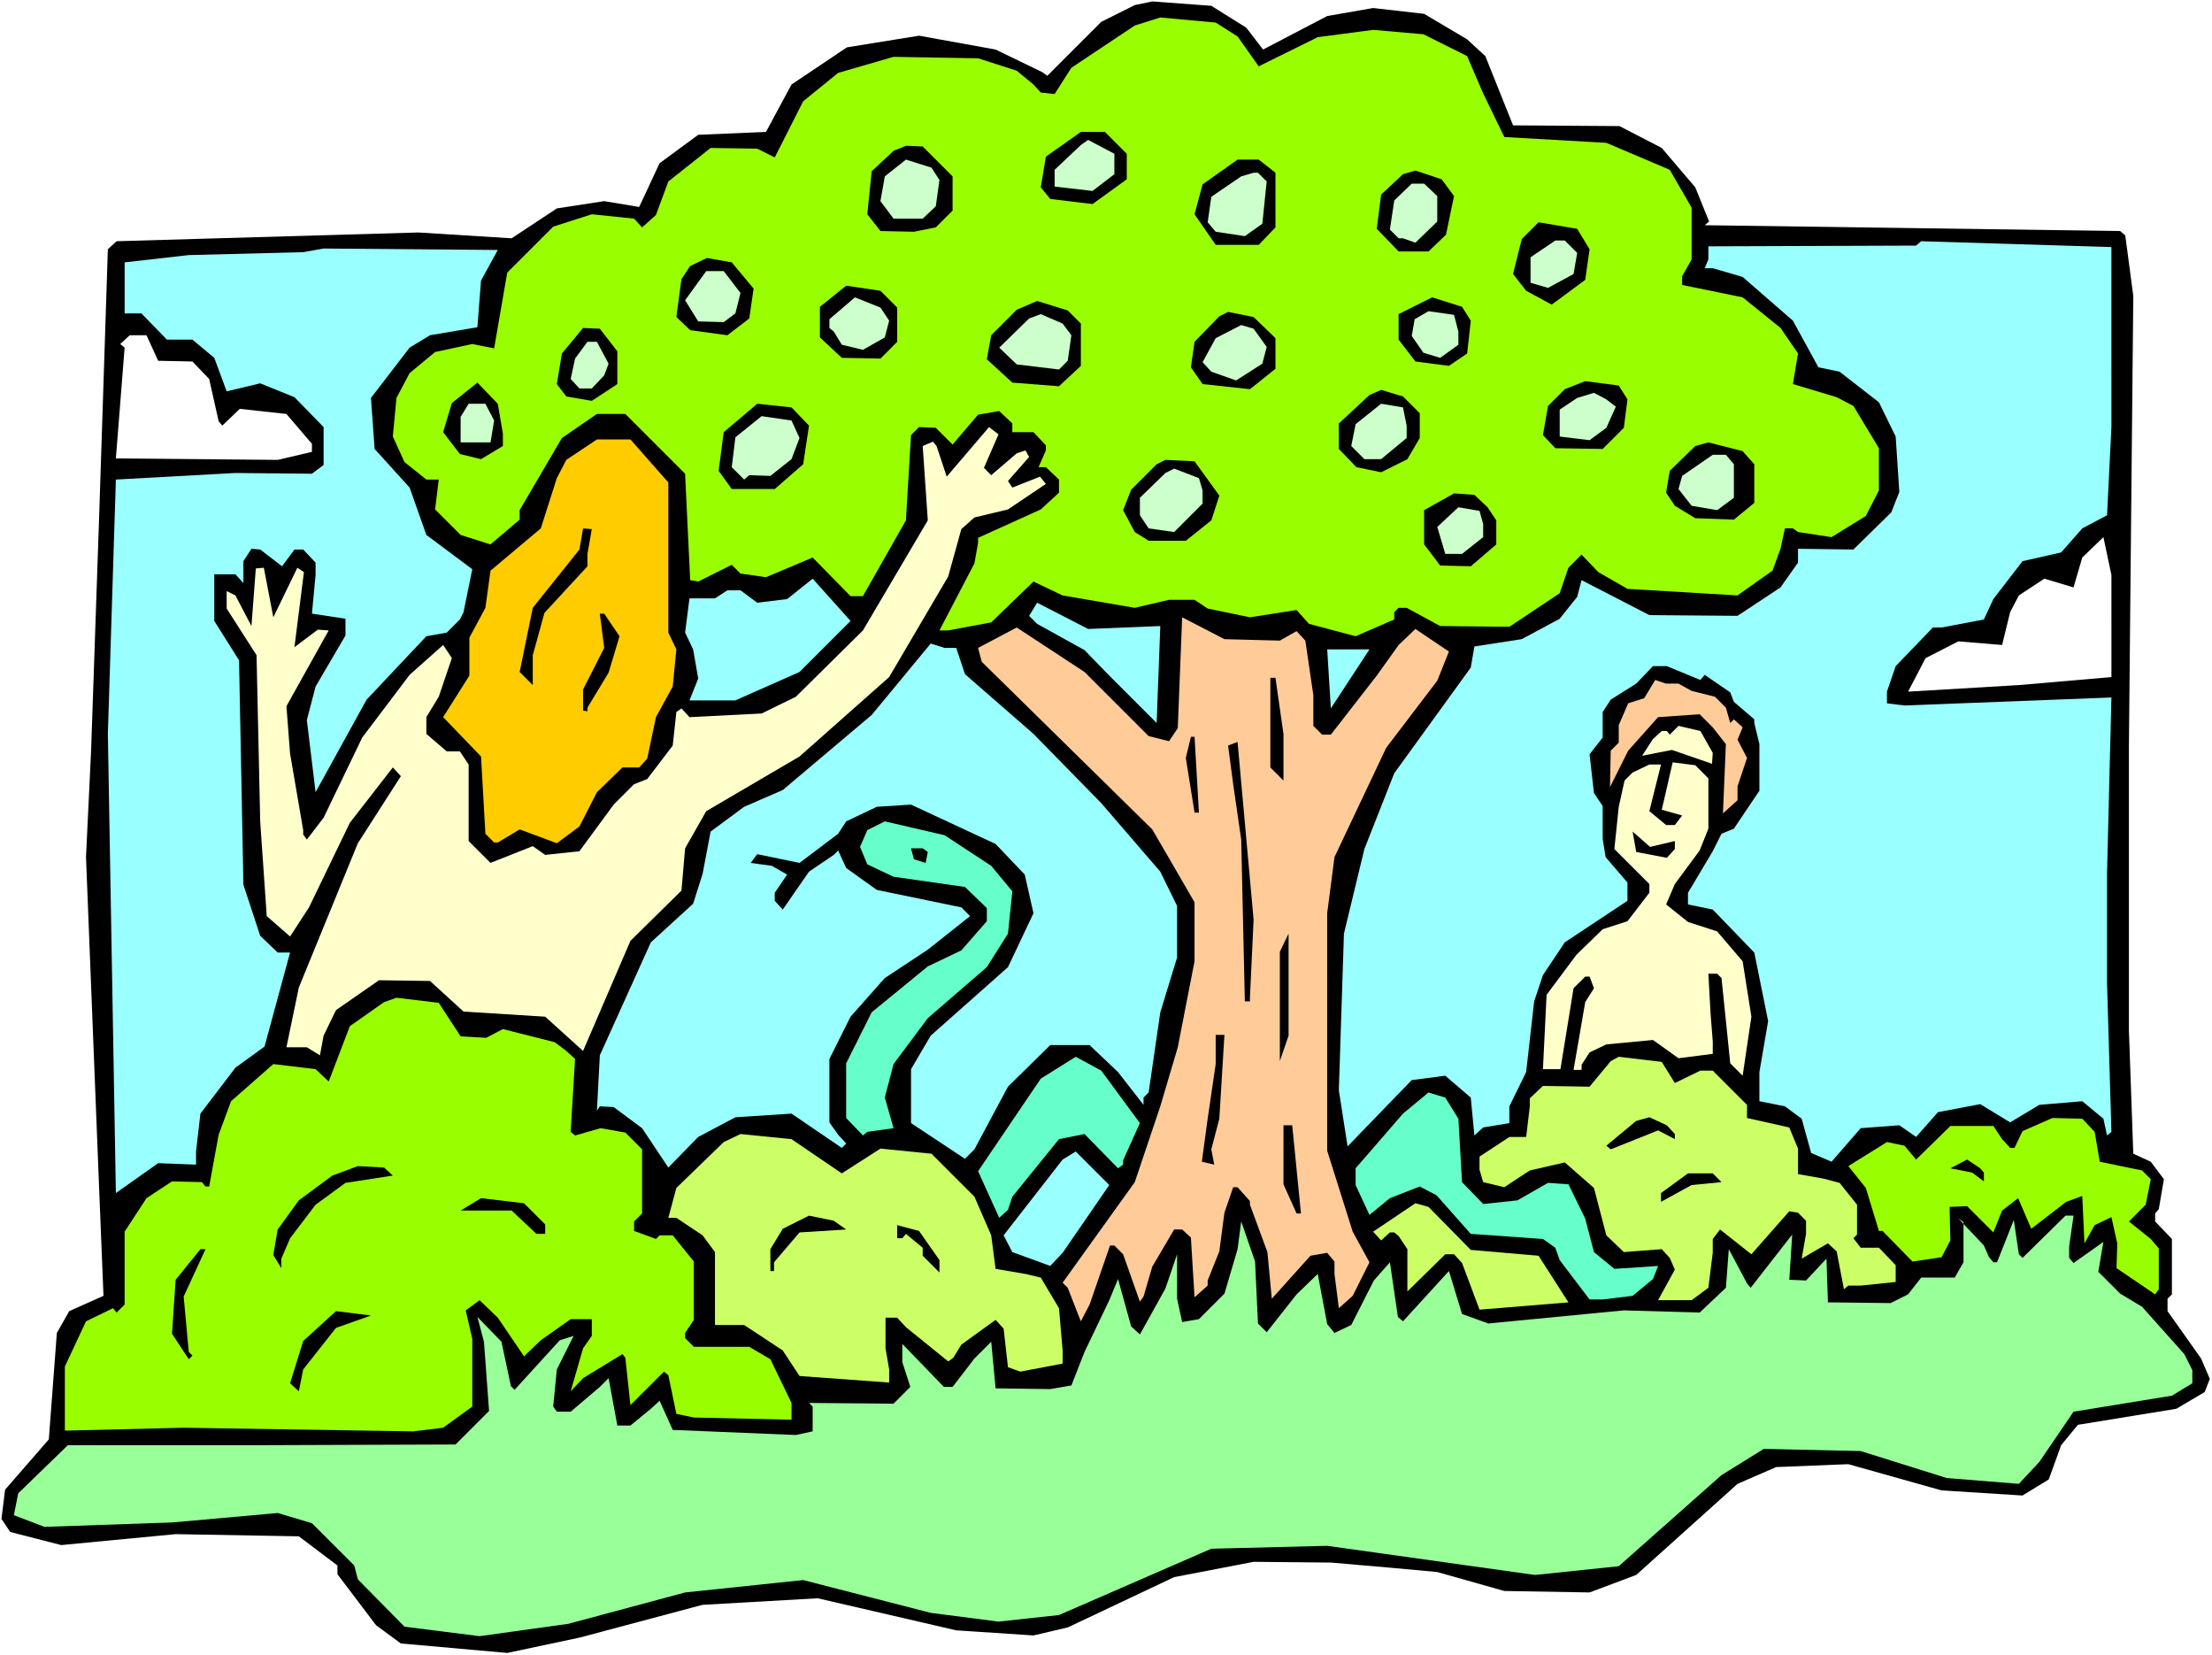<?xml version="1.0" encoding="UTF-8" standalone="no"?>
<svg
   version="1.0"
   width="129.766mm"
   height="97.072mm"
   id="svg82"
   sodipodi:docname="Adam &amp; Eve 06.wmf"
   xmlns:inkscape="http://www.inkscape.org/namespaces/inkscape"
   xmlns:sodipodi="http://sodipodi.sourceforge.net/DTD/sodipodi-0.dtd"
   xmlns="http://www.w3.org/2000/svg"
   xmlns:svg="http://www.w3.org/2000/svg">
  <rect width="100%" height="100%" fill="#808080" stroke="none"/>
  <sodipodi:namedview
     id="namedview82"
     pagecolor="#ffffff"
     bordercolor="#000000"
     borderopacity="0.25"
     inkscape:showpageshadow="2"
     inkscape:pageopacity="0.0"
     inkscape:pagecheckerboard="0"
     inkscape:deskcolor="#d1d1d1"
     inkscape:document-units="mm" />
  <defs
     id="defs1">
    <pattern
       id="WMFhbasepattern"
       patternUnits="userSpaceOnUse"
       width="6"
       height="6"
       x="0"
       y="0" />
  </defs>
  <path
     style="fill:#ffffff;fill-opacity:1;fill-rule:evenodd;stroke:none"
     d="M 0,366.888 H 490.455 V 0 H 0 Z"
     id="path1" />
  <path
     style="fill:#000000;fill-opacity:1;fill-rule:evenodd;stroke:none"
     d="m 276.336,6.139 3.717,4.847 14.221,-7.431 10.181,-1.777 11.312,1.292 9.534,5.654 4.04,3.716 6.141,15.348 23.594,0.162 9.373,4.847 7.434,8.724 3.07,7.593 -0.97,0.808 92.112,1.292 1.131,0.969 1.778,13.409 -0.97,99.678 v 63.167 l 0.97,27.303 3.878,1.777 2.909,3.877 -1.131,6.624 -0.808,0.969 v 1.777 l 3.717,3.877 v 12.278 l -0.97,0.969 v 2.746 l 7.434,10.501 1.939,4.524 -1.131,2.908 -6.302,3.716 -21.816,3.554 -3.717,4.523 -2.747,7.593 -5.818,3.554 -17.938,-1.131 -20.685,-5.816 -15.998,0.646 -8.565,3.716 -22.462,20.194 -10.342,3.877 -18.907,-0.323 -14.867,-4.2 -10.504,-0.969 -13.09,-1.131 -17.13,-0.162 -17.614,3.393 -23.594,11.147 -7.595,1.777 -17.13,-1.131 -30.704,-7.108 -25.533,1.454 -27.31,7.27 -15.998,3.393 -23.594,-2.1 -5.494,-4.039 -8.565,-11.309 v -1.939 l -8.565,-6.462 -27.31,-0.485 -25.371,2.423 -11.312,-2.908 -1.939,-2.908 0.808,-6.462 9.696,-11.147 1.778,-23.587 2.747,-4.847 7.595,-3.393 -0.97,-23.91 -2.909,-73.345 1.131,-23.587 1.778,-51.697 1.939,-59.452 1.939,-1.777 66.902,-1.939 20.685,1.292 10.019,-6.624 10.504,-1.616 7.757,1.292 4.525,-9.693 8.565,-6.301 15.029,-0.646 5.656,-10.501 12.282,-8.239 15.998,-2.585 16.968,3.07 10.342,5.008 1.131,0.808 11.958,-11.955 7.434,-3.716 3.878,-0.808 13.09,0.969 z"
     id="path2" />
  <path
     style="fill:#99ff00;fill-opacity:1;fill-rule:evenodd;stroke:none"
     d="m 274.396,8.078 4.686,6.624 13.09,-6.462 12.282,-1.616 11.15,0.969 9.696,4.847 3.394,7.916 4.848,10.016 22.624,1.292 14.059,5.977 4.848,8.401 v 11.47 l -2.101,3.716 v 1.939 l 13.413,2.746 8.403,6.785 3.878,5.654 -1.131,6.785 9.696,2.908 3.717,1.939 5.656,9.37 v 9.37 l -2.909,5.654 -7.595,4.685 -7.434,-1.131 -1.131,-0.808 h -1.778 l -0.97,4.523 -1.778,4.847 -7.757,5.493 -24.402,-1.454 -6.464,-3.716 -3.717,-3.877 -2.909,2.908 -1.939,5.654 -11.15,7.431 -15.352,-0.162 -7.434,-4.039 h -1.778 l -0.97,0.969 v 1.616 l -8.565,3.716 -10.342,-2.746 -2.747,-3.07 -10.342,1.616 -9.373,-1.939 -2.909,-1.939 h -5.656 l -7.595,1.777 -15.998,-2.746 -6.464,-3.07 -9.373,9.047 -9.534,1.777 h -1.939 l 7.757,-14.863 0.808,-4.523 v -1.131 l 13.898,-6.301 4.04,-3.716 v -2.908 l -2.909,-2.746 h -1.616 l 1.616,-3.716 v -1.131 l -2.747,-2.908 h -4.686 v -1.939 l -2.909,-2.746 -4.686,0.808 -5.656,6.624 -3.717,-3.716 -3.717,-0.162 -1.778,1.777 -1.131,18.902 -9.534,16.802 h -2.747 l -8.403,-8.562 -10.342,4.362 -5.656,-0.808 -1.939,-1.939 -7.434,3.716 -1.778,-0.323 -1.131,-23.587 -13.251,-13.247 h -6.302 l -7.757,5.331 -9.373,15.994 v 2.1 l -6.464,5.493 -6.626,-2.1 -5.656,-5.654 0.808,-6.624 h -2.747 l -4.848,-3.877 -2.586,-5.654 0.808,-8.562 2.909,-5.493 5.656,-4.685 8.242,-1.777 4.848,0.969 2.909,-16.802 10.181,-10.178 8.565,-2.746 9.373,0.969 1.778,1.939 3.07,-2.746 2.747,-7.431 9.373,-7.431 10.342,0.162 3.878,1.939 6.302,-12.44 7.757,-6.301 12.282,-3.554 18.746,0.323 8.565,2.746 3.717,3.07 1.616,1.777 3.07,0.323 3.717,-5.816 14.059,-9.37 5.656,-1.777 12.282,1.131 z"
     id="path3" />
  <path
     style="fill:#000000;fill-opacity:1;fill-rule:evenodd;stroke:none"
     d="m 249.833,34.088 v 5.654 l -7.595,5.493 -9.373,-1.131 -2.101,-2.585 1.131,-6.785 7.757,-5.493 h 5.333 z"
     id="path4" />
  <path
     style="fill:#ccffcc;fill-opacity:1;fill-rule:evenodd;stroke:none"
     d="m 247.086,38.611 -4.848,3.716 -8.403,-0.969 v -3.716 l 5.818,-5.493 1.616,-1.131 5.818,3.07 z"
     id="path5" />
  <path
     style="fill:#000000;fill-opacity:1;fill-rule:evenodd;stroke:none"
     d="m 211.211,39.096 v 7.593 l -3.717,3.716 -4.848,0.969 -7.434,-0.162 -2.909,-3.716 0.97,-9.532 4.848,-4.523 2.747,-1.131 3.717,0.162 z"
     id="path6" />
  <path
     style="fill:#000000;fill-opacity:1;fill-rule:evenodd;stroke:none"
     d="m 282.8,38.288 v 12.117 l -3.717,3.877 h -9.534 l -4.686,-6.785 1.778,-6.624 7.757,-5.493 h 4.686 z"
     id="path7" />
  <path
     style="fill:#ccffcc;fill-opacity:1;fill-rule:evenodd;stroke:none"
     d="m 208.302,39.904 -0.808,5.816 -2.909,2.746 h -6.464 l -2.909,-3.877 0.97,-5.493 4.686,-3.716 5.656,1.777 z"
     id="path8" />
  <path
     style="fill:#000000;fill-opacity:1;fill-rule:evenodd;stroke:none"
     d="m 322.392,43.458 -1.778,8.562 -3.878,3.716 h -6.626 l -4.848,-5.008 0.97,-7.593 4.848,-4.523 2.747,-0.808 5.818,1.939 z"
     id="path9" />
  <path
     style="fill:#ccffcc;fill-opacity:1;fill-rule:evenodd;stroke:none"
     d="m 280.86,40.227 -0.97,9.37 -3.878,2.746 -6.464,-0.969 -1.778,-2.1 0.808,-5.654 6.626,-4.523 2.747,-0.808 h 0.97 z"
     id="path10" />
  <path
     style="fill:#ccffcc;fill-opacity:1;fill-rule:evenodd;stroke:none"
     d="m 318.675,43.458 v 5.654 l -4.848,4.685 -2.747,-0.969 h -0.97 l -1.939,-1.939 0.97,-6.462 3.878,-3.716 h 2.747 z"
     id="path11" />
  <path
     style="fill:#000000;fill-opacity:1;fill-rule:evenodd;stroke:none"
     d="m 352.449,55.251 -0.97,6.785 -7.434,5.493 -5.656,-3.07 -2.909,-3.716 1.939,-7.755 3.717,-3.716 8.565,1.454 z"
     id="path12" />
  <path
     style="fill:#99ffff;fill-opacity:1;fill-rule:evenodd;stroke:none"
     d="m 468.155,94.67 -0.97,19.548 -5.494,2.908 -4.686,5.331 -8.565,1.939 -6.464,8.401 -2.101,4.524 -9.373,1.777 h -1.939 l -8.242,8.562 -1.939,5.654 v 2.585 l 3.878,0.485 45.894,-1.777 -0.97,38.934 v 24.395 l 0.97,32.957 -0.97,0.808 -0.808,-3.716 -4.686,-3.877 -9.534,0.808 -6.464,3.877 -6.626,-4.039 -9.373,1.777 -4.848,5.493 -3.717,-2.585 -8.565,0.646 -6.464,7.431 -4.525,-1.939 -2.101,-7.593 -3.717,-2.746 -5.656,-1.131 v -6.462 l 1.939,-11.309 -3.07,-15.186 -9.211,-9.532 -5.494,-1.131 v -2.585 l 5.494,-9.209 1.939,-3.877 2.747,-1.131 5.656,-8.401 v -10.339 l -1.131,-4.685 v -0.808 l -4.525,-3.877 -0.808,-2.1 -5.656,-3.877 -0.97,1.131 -7.434,-3.07 h -3.07 l -3.717,3.877 -5.656,3.554 -1.778,2.746 v 5.654 l -2.909,3.716 0.97,8.562 1.939,2.908 v 7.27 l 0.646,4.039 4.848,5.654 v 4.039 l -13.898,9.209 -4.848,7.27 -1.939,5.816 -1.778,15.671 -3.717,7.593 v 3.716 l -5.818,0.969 -1.939,1.777 -0.808,-8.401 -5.656,-4.847 -7.434,0.969 -14.221,14.701 -1.939,-12.44 1.131,-34.734 4.525,-18.74 6.626,-16.802 16.968,-23.425 0.808,-4.685 10.504,-1.616 8.403,-4.523 3.878,-4.847 0.97,-3.716 15.029,7.755 19.554,0.162 9.534,-6.301 3.878,-5.493 v -3.07 l 12.282,0.162 8.403,-8.239 1.778,-4.524 -0.808,-12.278 -3.717,-7.593 -8.726,-6.785 -4.686,-0.969 -5.656,-10.339 -11.15,-9.693 -6.626,-1.939 h -1.778 l 0.808,-1.939 v -2.908 l 46.056,-0.162 1.131,-0.969 42.178,1.292 z"
     id="path13" />
  <path
     style="fill:#ccffcc;fill-opacity:1;fill-rule:evenodd;stroke:none"
     d="m 349.702,56.059 -0.808,4.685 -5.656,3.07 -3.878,-1.131 v -5.654 l 5.494,-3.716 h 2.101 z"
     id="path14" />
  <path
     style="fill:#99ffff;fill-opacity:1;fill-rule:evenodd;stroke:none"
     d="m 106.656,62.198 -0.808,10.339 -10.504,1.777 -4.525,2.746 -8.565,11.147 0.808,11.309 7.757,8.562 3.717,10.501 10.181,7.593 -1.939,9.532 -0.808,1.616 -2.909,2.908 -4.525,0.808 -13.251,14.055 -11.312,20.517 -1.939,-15.994 1.939,-7.431 6.626,-11.309 v -3.716 l -7.434,-1.131 0.808,-8.562 v -2.746 l -2.747,-2.908 h -1.939 l -2.747,3.716 -4.848,-3.716 -1.939,-0.162 -1.778,2.746 v 4.847 l -1.778,-1.939 h -4.686 v 10.339 l 5.494,8.724 0.97,49.758 3.717,11.309 3.878,3.716 h 2.747 l -5.656,20.84 -6.464,4.685 -7.757,10.178 -0.97,8.401 v 2.908 l -8.403,-0.323 -9.373,6.624 -1.778,-101.779 1.778,-56.382 26.502,-1.454 16.968,0.162 2.586,-1.939 v -8.401 l -6.464,-6.624 -7.595,-3.07 -7.434,1.777 -2.747,-7.431 -4.848,-4.039 H 37.006 L 31.35,69.468 H 27.634 V 58.159 l 14.221,-1.616 25.371,-0.646 4.525,-0.808 38.622,0.323 z"
     id="path15" />
  <path
     style="fill:#000000;fill-opacity:1;fill-rule:evenodd;stroke:none"
     d="m 167.094,63.975 -0.97,6.624 -4.848,3.716 -8.242,-1.131 -3.07,-2.908 1.131,-8.401 1.939,-2.908 3.717,-1.777 5.494,0.969 z"
     id="path16" />
  <path
     style="fill:#ccffcc;fill-opacity:1;fill-rule:evenodd;stroke:none"
     d="m 164.185,64.944 -1.131,4.523 -2.586,1.939 -5.656,-0.162 -2.909,-4.685 4.686,-6.462 h 3.878 z"
     id="path17" />
  <path
     style="fill:#000000;fill-opacity:1;fill-rule:evenodd;stroke:none"
     d="m 198.929,68.176 v 7.593 l -3.717,3.716 -8.565,-0.162 -4.848,-4.523 v -6.785 l 5.818,-4.685 7.595,1.131 z"
     id="path18" />
  <path
     style="fill:#000000;fill-opacity:1;fill-rule:evenodd;stroke:none"
     d="m 326.108,71.084 -0.808,7.27 -4.04,2.746 -7.434,-0.969 -3.717,-4.847 V 69.63 l 7.434,-3.716 6.626,2.1 z"
     id="path19" />
  <path
     style="fill:#ccffcc;fill-opacity:1;fill-rule:evenodd;stroke:none"
     d="m 197.152,71.084 -0.97,3.716 -4.848,2.746 -4.686,-1.131 -1.778,-2.908 -0.97,-0.808 v -1.939 l 5.656,-4.847 5.656,2.262 z"
     id="path20" />
  <path
     style="fill:#000000;fill-opacity:1;fill-rule:evenodd;stroke:none"
     d="m 239.653,71.73 v 9.37 l -4.848,4.523 -10.342,-0.808 -5.656,-5.17 0.97,-5.331 5.656,-5.654 4.525,-1.939 6.787,2.1 z"
     id="path21" />
  <path
     style="fill:#ccffcc;fill-opacity:1;fill-rule:evenodd;stroke:none"
     d="m 323.361,73.507 v 2.908 l -4.04,2.908 -3.717,-1.131 -2.586,-3.716 0.646,-3.716 3.07,-1.777 5.656,0.808 z"
     id="path22" />
  <path
     style="fill:#000000;fill-opacity:1;fill-rule:evenodd;stroke:none"
     d="m 282.8,74.961 v 6.785 l -5.656,4.523 -10.504,-1.131 -2.586,-3.716 0.808,-5.654 5.494,-5.654 1.939,-0.969 5.656,1.131 z"
     id="path23" />
  <path
     style="fill:#ccffcc;fill-opacity:1;fill-rule:evenodd;stroke:none"
     d="m 237.552,74.315 -0.808,5.654 -1.939,1.939 -9.373,-1.131 -3.878,-3.716 6.626,-6.462 2.586,-0.969 4.848,2.1 z"
     id="path24" />
  <path
     style="fill:#ccffcc;fill-opacity:1;fill-rule:evenodd;stroke:none"
     d="m 280.86,76.899 -0.97,3.716 -5.818,3.716 -5.494,-1.939 -1.939,-2.1 2.909,-5.331 5.656,-2.908 2.747,0.808 z"
     id="path25" />
  <path
     style="fill:#000000;fill-opacity:1;fill-rule:evenodd;stroke:none"
     d="m 136.875,77.869 v 7.27 l -5.656,3.716 -5.656,-0.969 -2.101,-2.746 1.131,-6.785 4.686,-5.654 3.717,0.162 z"
     id="path26" />
  <path
     style="fill:#ffffff;fill-opacity:1;fill-rule:evenodd;stroke:none"
     d="m 35.067,79.969 7.595,0.162 3.717,3.877 2.101,9.37 0.808,0.969 3.878,-3.716 10.342,1.131 5.656,6.624 v 1.777 l -7.595,1.777 -35.875,-0.323 1.939,-24.556 -0.97,-0.808 2.101,-1.939 h 3.717 z"
     id="path27" />
  <path
     style="fill:#ccffcc;fill-opacity:1;fill-rule:evenodd;stroke:none"
     d="m 134.936,80.615 -0.97,2.585 -2.747,2.908 h -2.747 l -1.939,-2.1 0.97,-4.523 2.747,-3.716 h 2.101 z"
     id="path28" />
  <path
     style="fill:#000000;fill-opacity:1;fill-rule:evenodd;stroke:none"
     d="m 360.852,88.531 -0.808,6.301 -4.686,4.685 -10.504,-0.162 -2.747,-2.908 1.131,-6.462 3.717,-3.716 4.525,-1.777 7.434,0.969 z"
     id="path29" />
  <path
     style="fill:#000000;fill-opacity:1;fill-rule:evenodd;stroke:none"
     d="m 314.796,91.601 v 5.493 l -2.747,4.685 -5.818,2.908 -5.494,-1.131 -3.878,-4.039 v -5.654 l 6.787,-6.301 2.586,-1.131 4.848,1.454 z"
     id="path30" />
  <path
     style="fill:#ccffcc;fill-opacity:1;fill-rule:evenodd;stroke:none"
     d="m 358.267,90.147 -2.101,4.685 -3.717,2.746 -6.626,-0.808 v -5.977 l 3.878,-2.585 3.717,-1.131 2.747,1.454 z"
     id="path31" />
  <path
     style="fill:#000000;fill-opacity:1;fill-rule:evenodd;stroke:none"
     d="m 111.504,96.124 v 2.746 l -4.848,2.908 -4.686,-1.131 -3.717,-4.847 1.939,-6.462 5.656,-4.523 4.525,4.685 z"
     id="path32" />
  <path
     style="fill:#ccffcc;fill-opacity:1;fill-rule:evenodd;stroke:none"
     d="m 311.888,94.347 v 2.746 l -5.656,4.685 h -3.717 l -2.909,-2.908 0.97,-4.847 5.656,-4.523 4.848,0.808 z"
     id="path33" />
  <path
     style="fill:#000000;fill-opacity:1;fill-rule:evenodd;stroke:none"
     d="m 179.376,94.347 -1.293,8.562 -6.302,5.493 h -9.534 l -2.909,-4.039 1.131,-8.562 7.434,-6.301 7.595,0.808 z"
     id="path34" />
  <path
     style="fill:#ccffcc;fill-opacity:1;fill-rule:evenodd;stroke:none"
     d="m 109.565,93.216 -0.808,4.847 h -6.626 v -5.654 l 1.778,-2.908 h 3.717 z"
     id="path35" />
  <path
     style="fill:#ccffcc;fill-opacity:1;fill-rule:evenodd;stroke:none"
     d="m 177.275,97.094 -1.778,4.685 -4.686,3.716 -4.686,-0.162 -1.131,0.969 -2.747,-2.746 0.808,-6.624 5.818,-4.685 6.626,0.969 z"
     id="path36" />
  <path
     style="fill:#ffffcc;fill-opacity:1;fill-rule:evenodd;stroke:none"
     d="m 219.776,105.333 5.656,-4.847 1.939,-0.646 0.808,1.454 -4.686,5.331 0.97,1.454 6.141,-2.423 1.293,1.616 -8.403,5.654 -7.434,1.777 -2.909,2.585 -2.909,10.501 -13.09,22.294 -19.877,17.609 -20.685,12.117 -4.686,8.239 -0.808,9.37 -11.312,11.147 -10.504,24.395 -8.403,-7.593 -18.099,-1.131 -7.434,-6.785 -11.312,-0.162 -9.534,6.624 -2.747,5.654 -0.808,4.362 -2.909,-1.777 h -4.525 l 2.747,-13.247 13.09,-31.988 9.534,-14.863 -1.778,-1.939 -9.534,12.278 -9.05,18.74 -4.202,6.462 -5.171,-4.523 -1.454,-21.002 -0.808,-36.834 -6.626,-10.339 v -3.877 l 1.939,0.969 3.555,6.785 0.97,-12.763 1.778,-0.162 2.101,10.986 5.333,-10.986 1.454,0.969 -2.101,16.64 5.171,-3.877 2.424,0.162 -9.373,16.802 0.808,10.501 2.909,16.963 v 0.969 l 0.808,1.131 3.717,-4.847 8.565,-17.771 10.504,-13.894 7.434,-6.624 1.939,2.908 -2.909,8.562 -2.747,4.524 v 3.716 l 4.525,3.877 h 2.909 l 1.939,2.908 v 16.963 l 4.848,4.847 9.373,-3.716 2.747,1.939 7.595,-0.808 7.595,-10.339 4.525,-4.523 2.909,-1.131 5.656,-7.431 0.808,-7.431 1.131,-0.808 1.778,1.939 15.998,-0.808 7.595,-3.716 14.867,-14.701 14.382,-24.395 -1.131,-16.478 2.262,-0.969 0.808,0.969 2.262,6.785 9.373,-10.986 2.101,1.616 -3.232,7.431 z"
     id="path37" />
  <path
     style="fill:#000000;fill-opacity:1;fill-rule:evenodd;stroke:none"
     d="m 388.971,102.91 v 8.562 l -4.525,3.716 -8.565,-0.323 -4.525,-2.746 -1.939,-2.908 0.808,-4.847 5.656,-5.493 2.909,-0.808 7.595,1.939 z"
     id="path38" />
  <path
     style="fill:#ffcc00;fill-opacity:1;fill-rule:evenodd;stroke:none"
     d="m 148.187,106.948 v 33.28 l 1.778,3.716 -0.808,8.239 -3.717,6.785 -1.939,9.209 -1.778,1.939 h -3.717 l -5.656,5.493 -3.878,7.593 -5.01,3.716 -8.242,-3.07 -4.848,2.908 h -0.808 l -1.939,-1.939 -0.97,-17.125 -8.403,-8.724 5.818,-9.209 v -8.401 l 3.555,-6.624 1.131,-8.239 11.15,-9.37 3.555,-11.147 2.101,-4.039 6.787,-4.524 h 7.434 z"
     id="path39" />
  <path
     style="fill:#ccffcc;fill-opacity:1;fill-rule:evenodd;stroke:none"
     d="m 384.446,102.91 v 7.431 l -3.717,2.746 -5.656,-0.969 -2.909,-3.716 0.808,-2.908 6.787,-4.685 h 2.909 z"
     id="path40" />
  <path
     style="fill:#000000;fill-opacity:1;fill-rule:evenodd;stroke:none"
     d="m 270.356,109.856 -1.778,5.493 -5.656,4.524 h -8.242 l -3.07,-1.939 -2.586,-4.847 1.778,-4.524 5.656,-5.654 1.939,-0.969 6.464,0.323 z"
     id="path41" />
  <path
     style="fill:#ccffcc;fill-opacity:1;fill-rule:evenodd;stroke:none"
     d="m 266.64,108.725 v 2.908 l -6.302,6.301 -5.656,-0.808 -1.939,-2.908 v -3.877 l 5.656,-5.493 1.939,-0.969 5.494,2.1 z"
     id="path42" />
  <path
     style="fill:#000000;fill-opacity:1;fill-rule:evenodd;stroke:none"
     d="m 329.825,112.441 1.939,2.908 v 5.331 l -5.656,4.847 -6.787,-0.162 -3.555,-4.685 v -7.593 l 6.626,-3.716 4.525,0.323 z"
     id="path43" />
  <path
     style="fill:#ccffcc;fill-opacity:1;fill-rule:evenodd;stroke:none"
     d="m 328.856,116.157 v 2.908 l -4.686,3.716 h -3.717 l -1.778,-5.977 4.686,-4.362 4.686,0.808 z"
     id="path44" />
  <path
     style="fill:#ffffff;fill-opacity:1;fill-rule:evenodd;stroke:none"
     d="m 468.155,137.805 v 12.278 l -20.523,1.777 -24.563,1.454 3.878,-7.431 7.272,-3.716 9.696,0.808 1.778,-7.27 1.939,-3.716 5.656,-3.716 6.464,1.939 1.939,-6.624 4.686,-4.524 1.778,8.401 z"
     id="path45" />
  <path
     style="fill:#000000;fill-opacity:1;fill-rule:evenodd;stroke:none"
     d="m 130.249,122.781 v 2.746 l -9.534,10.339 -2.586,9.37 v 6.624 l -2.909,-2.908 2.909,-14.217 10.342,-12.924 0.808,-4.685 1.939,0.162 z"
     id="path46" />
  <path
     style="fill:#99ffff;fill-opacity:1;fill-rule:evenodd;stroke:none"
     d="m 177.275,148.952 -14.221,6.301 h -10.181 l 1.939,-4.847 -1.131,-6.462 -1.778,-3.716 0.97,-7.593 h 5.656 l 2.747,-1.777 h 2.909 l 3.717,2.746 6.626,-0.808 5.656,-4.523 8.403,9.37 z"
     id="path47" />
  <path
     style="fill:#99ffff;fill-opacity:1;fill-rule:evenodd;stroke:none"
     d="m 257.267,138.774 -0.808,21.487 -10.504,-10.501 -5.494,-5.654 -10.504,-5.816 -1.778,-1.777 1.778,-2.908 11.312,5.816 z"
     id="path48" />
  <path
     style="fill:#ffcc99;fill-opacity:1;fill-rule:evenodd;stroke:none"
     d="m 283.769,142.006 3.717,-2.1 1.939,2.1 1.778,12.117 v 6.785 l 1.939,1.939 h 1.939 l 10.181,-13.086 4.848,-6.785 3.717,-3.554 7.434,5.008 -2.586,6.462 -11.312,14.863 -11.474,24.233 -1.616,12.44 v 52.666 l 5.656,17.932 3.717,6.785 -3.717,7.431 -3.07,2.746 -0.97,-7.593 v -2.746 l -1.616,-1.939 -3.717,0.646 -8.565,9.532 -0.97,-10.339 -3.878,-10.501 v -0.808 l -2.747,-3.07 h -0.97 l -1.939,5.654 -1.131,8.562 -2.586,6.462 v 1.131 l -2.909,2.585 -0.808,-13.247 -1.939,-1.777 h -1.778 l -4.848,8.239 -1.939,6.624 -0.808,1.131 -3.717,-10.501 -1.939,-1.939 h -0.97 l -4.525,13.086 -1.939,3.716 -2.909,-7.431 -1.131,-1.131 15.998,-22.294 5.656,-16.802 3.878,-13.086 3.717,-19.063 v -13.086 l -9.373,-16.155 -37.814,-37.157 -0.808,-3.07 8.565,-4.524 15.029,9.855 14.221,14.217 4.525,1.131 1.939,-2.908 0.97,-24.556 9.373,4.847 z"
     id="path49" />
  <path
     style="fill:#000000;fill-opacity:1;fill-rule:evenodd;stroke:none"
     d="m 134.936,149.114 -4.686,7.755 v 0.808 l -0.97,-0.162 v -4.685 l 4.686,-9.209 -0.97,-7.593 h 0.97 l 3.394,5.008 z"
     id="path50" />
  <path
     style="fill:#99ffff;fill-opacity:1;fill-rule:evenodd;stroke:none"
     d="m 212.019,143.621 1.939,5.816 15.19,13.247 15.029,15.348 13.09,15.186 3.717,7.593 v 11.47 l -3.717,12.117 -2.586,17.771 -1.131,1.131 v 1.616 l -5.656,-7.27 -6.302,-5.977 h -8.726 l -9.373,9.209 -7.434,13.894 -2.101,2.1 -11.958,-7.916 v -11.955 l 4.363,-7.431 17.13,-15.186 5.656,-11.955 -1.939,-8.562 -6.464,-6.785 -18.746,-8.724 -7.595,0.485 -6.787,3.231 -1.778,2.746 -8.565,6.462 -9.373,-1.939 -1.454,1.939 4.686,0.646 3.394,1.939 -2.747,4.039 v 1.777 l 1.778,1.939 5.818,-8.401 5.494,-3.716 0.97,-0.969 1.778,3.877 6.787,4.847 18.746,3.877 1.939,1.939 -9.373,7.431 -9.534,6.301 -7.595,8.562 -4.686,9.37 v 14.055 l 1.939,2.746 1.778,1.939 -0.97,0.969 -11.15,-7.593 -12.443,0.808 -8.242,4.362 -6.626,6.785 -5.818,-8.724 -6.302,-4.685 -3.07,-0.162 -0.646,0.969 0.646,-12.278 11.312,-25.041 9.373,-8.562 2.101,-6.624 1.778,-9.37 7.434,-5.493 8.565,-3.716 19.715,-16.64 13.09,-15.832 3.07,0.969 z"
     id="path51" />
  <path
     style="fill:#99ffff;fill-opacity:1;fill-rule:evenodd;stroke:none"
     d="m 295.081,157.03 -0.808,-13.086 h 9.373 z"
     id="path52" />
  <path
     style="fill:#000000;fill-opacity:1;fill-rule:evenodd;stroke:none"
     d="m 284.577,162.684 v 10.339 l -2.909,-2.908 v -19.871 h 1.131 z"
     id="path53" />
  <path
     style="fill:#ffcc99;fill-opacity:1;fill-rule:evenodd;stroke:none"
     d="m 375.073,153.153 5.171,1.292 2.424,2.423 0.97,3.393 0.808,-0.808 1.939,1.777 -1.131,2.746 2.101,4.039 -2.101,6.301 v 3.07 l -3.232,2.908 0.646,-15.348 -2.909,-3.716 -2.909,-2.908 -9.211,0.646 -6.626,7.431 -4.04,8.078 0.162,-8.078 1.778,-1.777 v -3.877 l 2.101,-4.847 3.555,-1.131 2.424,-4.039 2.424,0.808 h 2.747 z"
     id="path54" />
  <path
     style="fill:#ffffcc;fill-opacity:1;fill-rule:evenodd;stroke:none"
     d="m 379.76,166.885 -0.162,2.423 -8.888,-3.07 -6.626,1.292 2.424,-3.716 1.939,-1.777 h 1.131 l 0.646,0.808 1.939,-1.939 4.848,1.131 z"
     id="path55" />
  <path
     style="fill:#000000;fill-opacity:1;fill-rule:evenodd;stroke:none"
     d="m 265.832,180.132 h -0.97 l -1.939,-12.117 1.131,-4.685 h 0.808 z"
     id="path56" />
  <path
     style="fill:#000000;fill-opacity:1;fill-rule:evenodd;stroke:none"
     d="m 277.144,221.005 v 0.969 h -1.131 l -0.808,-35.865 -1.778,-12.278 -1.131,-8.562 2.101,-0.808 3.555,39.419 z"
     id="path57" />
  <path
     style="fill:#ffffcc;fill-opacity:1;fill-rule:evenodd;stroke:none"
     d="m 378.79,172.539 v 11.147 l -1.939,4.847 -5.494,7.431 -1.939,4.524 4.848,3.877 6.464,2.1 5.656,6.624 1.939,12.278 -1.939,13.086 -2.747,-2.746 -1.939,-18.902 -0.97,-0.969 h -1.939 l 0.485,8.885 0.485,6.139 v 2.746 l -7.595,0.969 -5.656,-4.039 -10.342,0.969 -3.717,1.777 -1.778,2.746 v 1.131 h -1.778 l 2.586,-15.024 1.939,-3.07 -0.97,-2.585 h -0.97 l -2.586,2.585 -2.909,17.932 h -3.878 l 0.808,-16.478 6.626,-8.885 5.818,-5.654 5.494,-1.777 4.848,-6.301 v -1.939 l -7.757,-7.755 0.97,-9.37 1.293,-5.816 1.778,-1.777 3.717,-1.777 h 2.586 l -2.586,10.339 3.717,3.07 h 1.939 l 1.616,-2.1 -4.525,-1.292 0.646,-2.746 1.778,-7.755 5.01,0.646 z"
     id="path58" />
  <path
     style="fill:#66ffcc;fill-opacity:1;fill-rule:evenodd;stroke:none"
     d="m 219.776,191.926 4.686,5.654 -0.97,9.37 -4.686,7.431 -13.09,11.309 -7.595,10.178 -1.939,7.431 1.939,6.785 -5.818,0.808 -0.97,0.808 -3.717,-3.877 v -12.117 l 5.656,-11.309 12.443,-10.178 7.434,-3.554 5.656,-6.462 v -2.908 l -4.848,-4.685 -15.837,-2.262 -5.818,-2.746 -1.616,-3.877 1.616,-3.716 3.878,-1.939 13.251,3.07 z"
     id="path59" />
  <path
     style="fill:#000000;fill-opacity:1;fill-rule:evenodd;stroke:none"
     d="m 371.356,186.433 v 1.777 l -1.778,1.939 -6.787,-1.292 -0.808,-4.524 3.878,3.393 z"
     id="path60" />
  <path
     style="fill:#000000;fill-opacity:1;fill-rule:evenodd;stroke:none"
     d="m 205.717,188.856 -0.485,2.423 -2.586,-0.808 -0.646,-2.423 h 2.586 z"
     id="path61" />
  <path
     style="fill:#000000;fill-opacity:1;fill-rule:evenodd;stroke:none"
     d="m 283.769,235.222 v -24.233 l 1.939,-4.039 v 22.617 z"
     id="path62" />
  <path
     style="fill:#99ff00;fill-opacity:1;fill-rule:evenodd;stroke:none"
     d="m 102.131,229.729 5.656,0.323 3.717,-1.939 11.474,2.908 2.586,1.939 1.939,1.777 -0.97,16.155 0.97,0.808 5.656,-1.616 5.494,0.969 3.717,3.716 v 14.217 l -1.778,1.777 v 2.1 l 4.848,1.777 0.808,-0.808 h 2.909 l 4.686,5.816 v 12.924 l -1.939,2.908 v 1.131 l 1.939,1.939 h 12.282 l 4.686,2.746 4.686,9.693 v 3.716 l -21.654,-0.485 -3.878,-0.808 -1.778,-8.562 -0.97,-0.808 -7.434,7.431 -1.131,-10.501 -0.646,-0.808 -8.726,5.331 -2.747,2.908 2.747,-9.532 1.939,-2.746 v -3.716 h -4.686 l -6.626,4.685 -3.717,3.554 -5.818,-8.562 -4.04,-3.877 -3.07,2.262 1.454,6.301 v 15.024 l -6.464,4.685 -6.626,0.808 -50.904,-0.808 -26.341,0.646 v -14.217 l 4.686,-10.016 5.979,-2.908 0.808,0.969 1.778,-1.777 v -16.155 l 4.848,-7.431 5.656,-3.716 6.626,0.162 0.808,0.969 h 0.808 l 2.101,-11.47 2.747,-7.431 9.373,-8.239 9.373,1.131 2.909,2.746 4.686,-12.278 7.595,-5.331 2.747,-0.969 9.373,1.131 z"
     id="path63" />
  <path
     style="fill:#000000;fill-opacity:1;fill-rule:evenodd;stroke:none"
     d="m 270.356,247.985 -1.778,6.785 0.646,3.393 -2.747,-0.646 1.293,-9.532 1.778,-12.117 v -6.462 h 1.939 z"
     id="path64" />
  <path
     style="fill:#ccff66;fill-opacity:1;fill-rule:evenodd;stroke:none"
     d="m 371.356,240.068 5.656,-2.746 h 2.747 l 7.595,7.593 v 2.908 l 9.373,2.1 1.939,4.685 v 5.654 l 5.494,0.969 3.717,0.969 3.878,4.847 v 6.624 l -0.808,0.808 1.616,2.1 h 4.04 l 3.717,3.877 v 3.716 l -7.757,0.808 h -2.747 l -0.97,0.808 -1.616,-8.401 -1.939,-1.777 -5.818,3.393 0.97,-5.493 v -2.908 l -1.778,-1.777 -1.939,-0.323 -8.403,9.532 -6.949,-5.493 -1.616,2.1 v 3.07 l -0.97,7.755 -3.717,2.746 h -7.434 l 3.717,-6.785 -1.131,-2.585 -1.778,-1.939 -8.403,0.646 -3.878,-3.716 -2.747,-10.501 -6.464,-5.654 -7.757,1.777 -5.656,3.716 -4.686,-1.131 -0.808,-2.746 v -2.908 l 6.626,-4.362 h 3.717 l 0.808,-6.785 v -1.777 l 2.909,-2.746 10.342,0.162 4.686,-5.654 1.778,-0.969 9.534,1.131 z"
     id="path65" />
  <path
     style="fill:#66ffcc;fill-opacity:1;fill-rule:evenodd;stroke:none"
     d="m 252.742,248.954 -3.717,8.239 v 0.969 l -1.131,0.808 -7.434,-7.593 -5.656,1.131 -10.342,12.763 -0.97,2.908 -1.939,1.777 -4.686,-10.339 13.898,-20.517 7.757,-4.847 5.656,3.07 z"
     id="path66" />
  <path
     style="fill:#66ffcc;fill-opacity:1;fill-rule:evenodd;stroke:none"
     d="m 323.361,247.985 0.808,14.055 4.686,4.847 7.595,-0.808 6.787,-3.877 4.525,0.323 3.717,7.593 1.939,7.431 4.525,3.716 9.696,-0.646 -1.131,2.908 -4.525,3.716 -6.626,0.808 h -2.909 l -6.626,-8.724 -0.97,-2.746 -2.747,-1.939 -15.998,-1.131 -7.595,-8.562 -3.717,-1.939 -6.626,2.585 -4.525,3.716 -3.07,-6.624 v -3.716 l 10.504,-12.117 5.656,-4.685 3.717,1.131 z"
     id="path67" />
  <path
     style="fill:#99ff00;fill-opacity:1;fill-rule:evenodd;stroke:none"
     d="m 464.438,250.893 1.131,6.624 9.373,1.939 1.939,1.939 -1.131,5.654 -3.717,3.716 4.848,3.877 1.778,2.1 v 9.047 l -0.808,1.131 -8.565,-5.816 0.162,-5.493 -1.293,-5.816 -3.717,1.777 -2.262,4.039 -0.485,-10.501 -3.555,1.292 -7.757,5.977 -2.909,-6.785 -3.555,2.746 -1.939,4.847 -5.818,-5.816 -3.878,0.162 0.162,7.431 -1.939,3.716 -6.464,0.969 -6.626,-6.785 h -0.808 l -2.909,-9.532 -3.878,-4.847 8.565,-5.331 3.878,0.808 2.586,3.07 7.595,-7.431 h 9.534 l 1.939,2.908 1.778,1.939 h 0.97 l 1.778,-3.716 6.626,-2.908 6.626,0.162 z"
     id="path68" />
  <path
     style="fill:#000000;fill-opacity:1;fill-rule:evenodd;stroke:none"
     d="m 371.356,251.377 v 1.131 l -3.717,-1.939 -10.504,4.2 -0.97,-0.808 6.626,-5.493 2.909,-0.808 3.878,1.777 z"
     id="path69" />
  <path
     style="fill:#000000;fill-opacity:1;fill-rule:evenodd;stroke:none"
     d="m 288.456,268.987 h -0.97 l -2.909,-6.462 v -13.086 h 1.939 z"
     id="path70" />
  <path
     style="fill:#ccff66;fill-opacity:1;fill-rule:evenodd;stroke:none"
     d="m 186.648,260.101 8.565,-5.493 11.312,1.131 9.534,9.532 3.717,8.562 0.97,7.431 6.626,1.131 3.394,0.808 4.04,6.785 0.808,9.37 v 2.908 l -9.373,1.777 -2.747,-0.969 -0.97,-8.562 -1.778,-1.939 -7.595,5.493 -1.778,2.908 -1.131,0.808 -9.373,-7.593 -1.939,-2.1 h -2.586 v 6.785 l 0.808,4.685 v 2.908 l -19.877,-1.454 -3.717,-5.654 -8.565,-5.654 h -6.464 v -16.155 l -2.747,-3.716 -5.818,-3.877 h -1.778 l 1.778,-6.624 10.504,-10.178 3.717,-1.777 11.312,1.131 z"
     id="path71" />
  <path
     style="fill:#000000;fill-opacity:1;fill-rule:evenodd;stroke:none"
     d="m 439.875,259.94 v 1.939 l -2.586,-1.939 -4.848,-0.969 3.717,-1.939 2.909,1.939 z"
     id="path72" />
  <path
     style="fill:#99ffff;fill-opacity:1;fill-rule:evenodd;stroke:none"
     d="m 235.613,277.71 -2.747,2.908 -8.403,-3.07 -1.939,-3.716 13.09,-16.802 2.909,-1.777 7.434,7.431 z"
     id="path73" />
  <path
     style="fill:#000000;fill-opacity:1;fill-rule:evenodd;stroke:none"
     d="m 381.699,262.04 -6.626,0.646 -6.787,3.716 v -1.939 l 5.979,-4.362 h 5.494 z"
     id="path74" />
  <path
     style="fill:#000000;fill-opacity:1;fill-rule:evenodd;stroke:none"
     d="m 87.102,260.586 -10.504,1.616 -6.626,4.847 -5.656,7.431 -1.939,4.524 v 2.1 l -1.778,-2.908 0.97,-5.654 4.686,-6.462 7.434,-5.493 5.656,-2.1 5.818,0.323 z"
     id="path75" />
  <path
     style="fill:#ccff66;fill-opacity:1;fill-rule:evenodd;stroke:none"
     d="m 326.108,277.064 15.029,1.292 6.626,10.339 -19.715,1.616 -3.878,-10.339 -1.778,-1.939 h -1.939 l -8.403,8.239 v -9.37 l -1.939,-2.908 -0.97,-0.808 h -0.97 l -1.939,1.777 -1.778,-1.939 9.373,-6.301 2.909,0.808 z"
     id="path76" />
  <path
     style="fill:#99ff99;fill-opacity:1;fill-rule:evenodd;stroke:none"
     d="m 458.782,276.256 v 2.585 l 0.97,1.131 6.626,-4.685 -1.131,6.624 4.848,4.847 4.848,2.908 9.373,10.501 1.778,3.554 v 2.908 l -4.525,2.746 -21.816,3.554 -7.595,11.147 -4.525,4.847 -15.998,-1.292 -19.069,-5.977 -21.493,-0.485 -9.373,5.816 -22.786,20.194 -18.584,1.939 -46.056,-6.462 -25.694,0.646 -33.774,14.701 -13.413,1.454 -15.029,-1.939 -28.28,-7.27 -26.179,2.746 -25.856,6.947 -19.715,2.746 -16.645,-2.1 -10.342,-10.501 -0.808,-3.07 -9.373,-9.37 -7.595,-2.262 -23.432,2.1 -28.28,0.969 -6.787,-2.585 0.97,-4.847 10.989,-10.663 h 40.723 l 45.248,-0.162 7.434,-7.431 -1.131,-15.348 -1.454,-5.493 5.333,5.493 2.101,9.855 0.808,0.808 10.019,-10.986 3.07,-0.969 -3.717,7.431 -0.808,8.239 0.808,1.131 h 3.07 l 6.464,-5.493 1.939,-1.939 1.939,10.501 h 2.909 l 4.525,-3.716 1.939,-1.777 2.909,6.462 27.31,1.131 3.717,-0.808 v -5.493 l -0.808,-0.808 18.746,0.162 3.717,-3.716 -1.778,-5.493 v -4.039 l 9.211,9.532 h 1.939 l 4.848,-6.301 3.717,-3.716 0.97,10.339 12.12,0.162 4.686,-0.808 2.909,-7.431 5.494,-11.47 1.939,-4.685 2.909,10.501 1.939,1.777 5.656,-10.178 2.586,-7.593 v 9.855 l 1.131,5.17 3.717,-0.646 5.656,-5.654 2.909,-9.855 0.808,-6.139 3.07,8.885 0.646,13.732 1.939,1.939 6.626,-8.401 4.686,-4.523 2.101,11.147 1.616,1.939 3.717,-1.777 5.01,-9.855 3.555,-4.039 1.778,12.117 1.131,0.969 10.181,-11.147 2.909,9.532 5.818,2.1 30.058,-2.908 16.806,0.485 5.818,-5.493 0.646,-8.562 4.04,7.593 0.808,0.969 9.211,-11.793 -0.646,10.016 3.717,0.162 4.525,-4.847 0.323,9.693 13.898,0.162 3.878,-1.939 2.909,-3.716 h 7.434 l 1.939,-3.393 v -8.885 l -1.131,-0.808 5.656,5.977 1.131,2.585 0.97,1.131 h 0.808 l 3.717,-9.37 1.131,7.593 0.808,0.808 9.534,-9.37 h 1.778 z"
     id="path77" />
  <path
     style="fill:#000000;fill-opacity:1;fill-rule:evenodd;stroke:none"
     d="m 120.877,271.41 v 2.1 h -1.939 l -5.494,-5.17 h -11.312 l 4.525,-2.746 9.534,1.131 z"
     id="path78" />
  <path
     style="fill:#000000;fill-opacity:1;fill-rule:evenodd;stroke:none"
     d="m 187.617,272.541 -10.342,0.646 -5.656,6.624 v 1.939 h -0.808 v -4.847 l 2.747,-4.524 5.818,-2.908 5.494,1.131 z"
     id="path79" />
  <path
     style="fill:#000000;fill-opacity:1;fill-rule:evenodd;stroke:none"
     d="m 208.302,279.326 v 2.746 l -3.717,-3.716 v -1.777 l -3.717,-3.07 -0.808,0.969 h -1.131 v -2.908 l 4.848,1.292 z"
     id="path80" />
  <path
     style="fill:#000000;fill-opacity:1;fill-rule:evenodd;stroke:none"
     d="m 40.723,287.404 1.131,12.278 0.808,0.808 -0.808,0.808 -3.717,-5.654 0.808,-11.955 5.494,-6.785 h 1.131 z"
     id="path81" />
  <path
     style="fill:#000000;fill-opacity:1;fill-rule:evenodd;stroke:none"
     d="m 74.498,294.35 -7.272,9.209 -0.97,4.847 -1.939,-1.777 2.909,-9.37 7.272,-6.624 7.757,0.969 z"
     id="path82" />
</svg>
